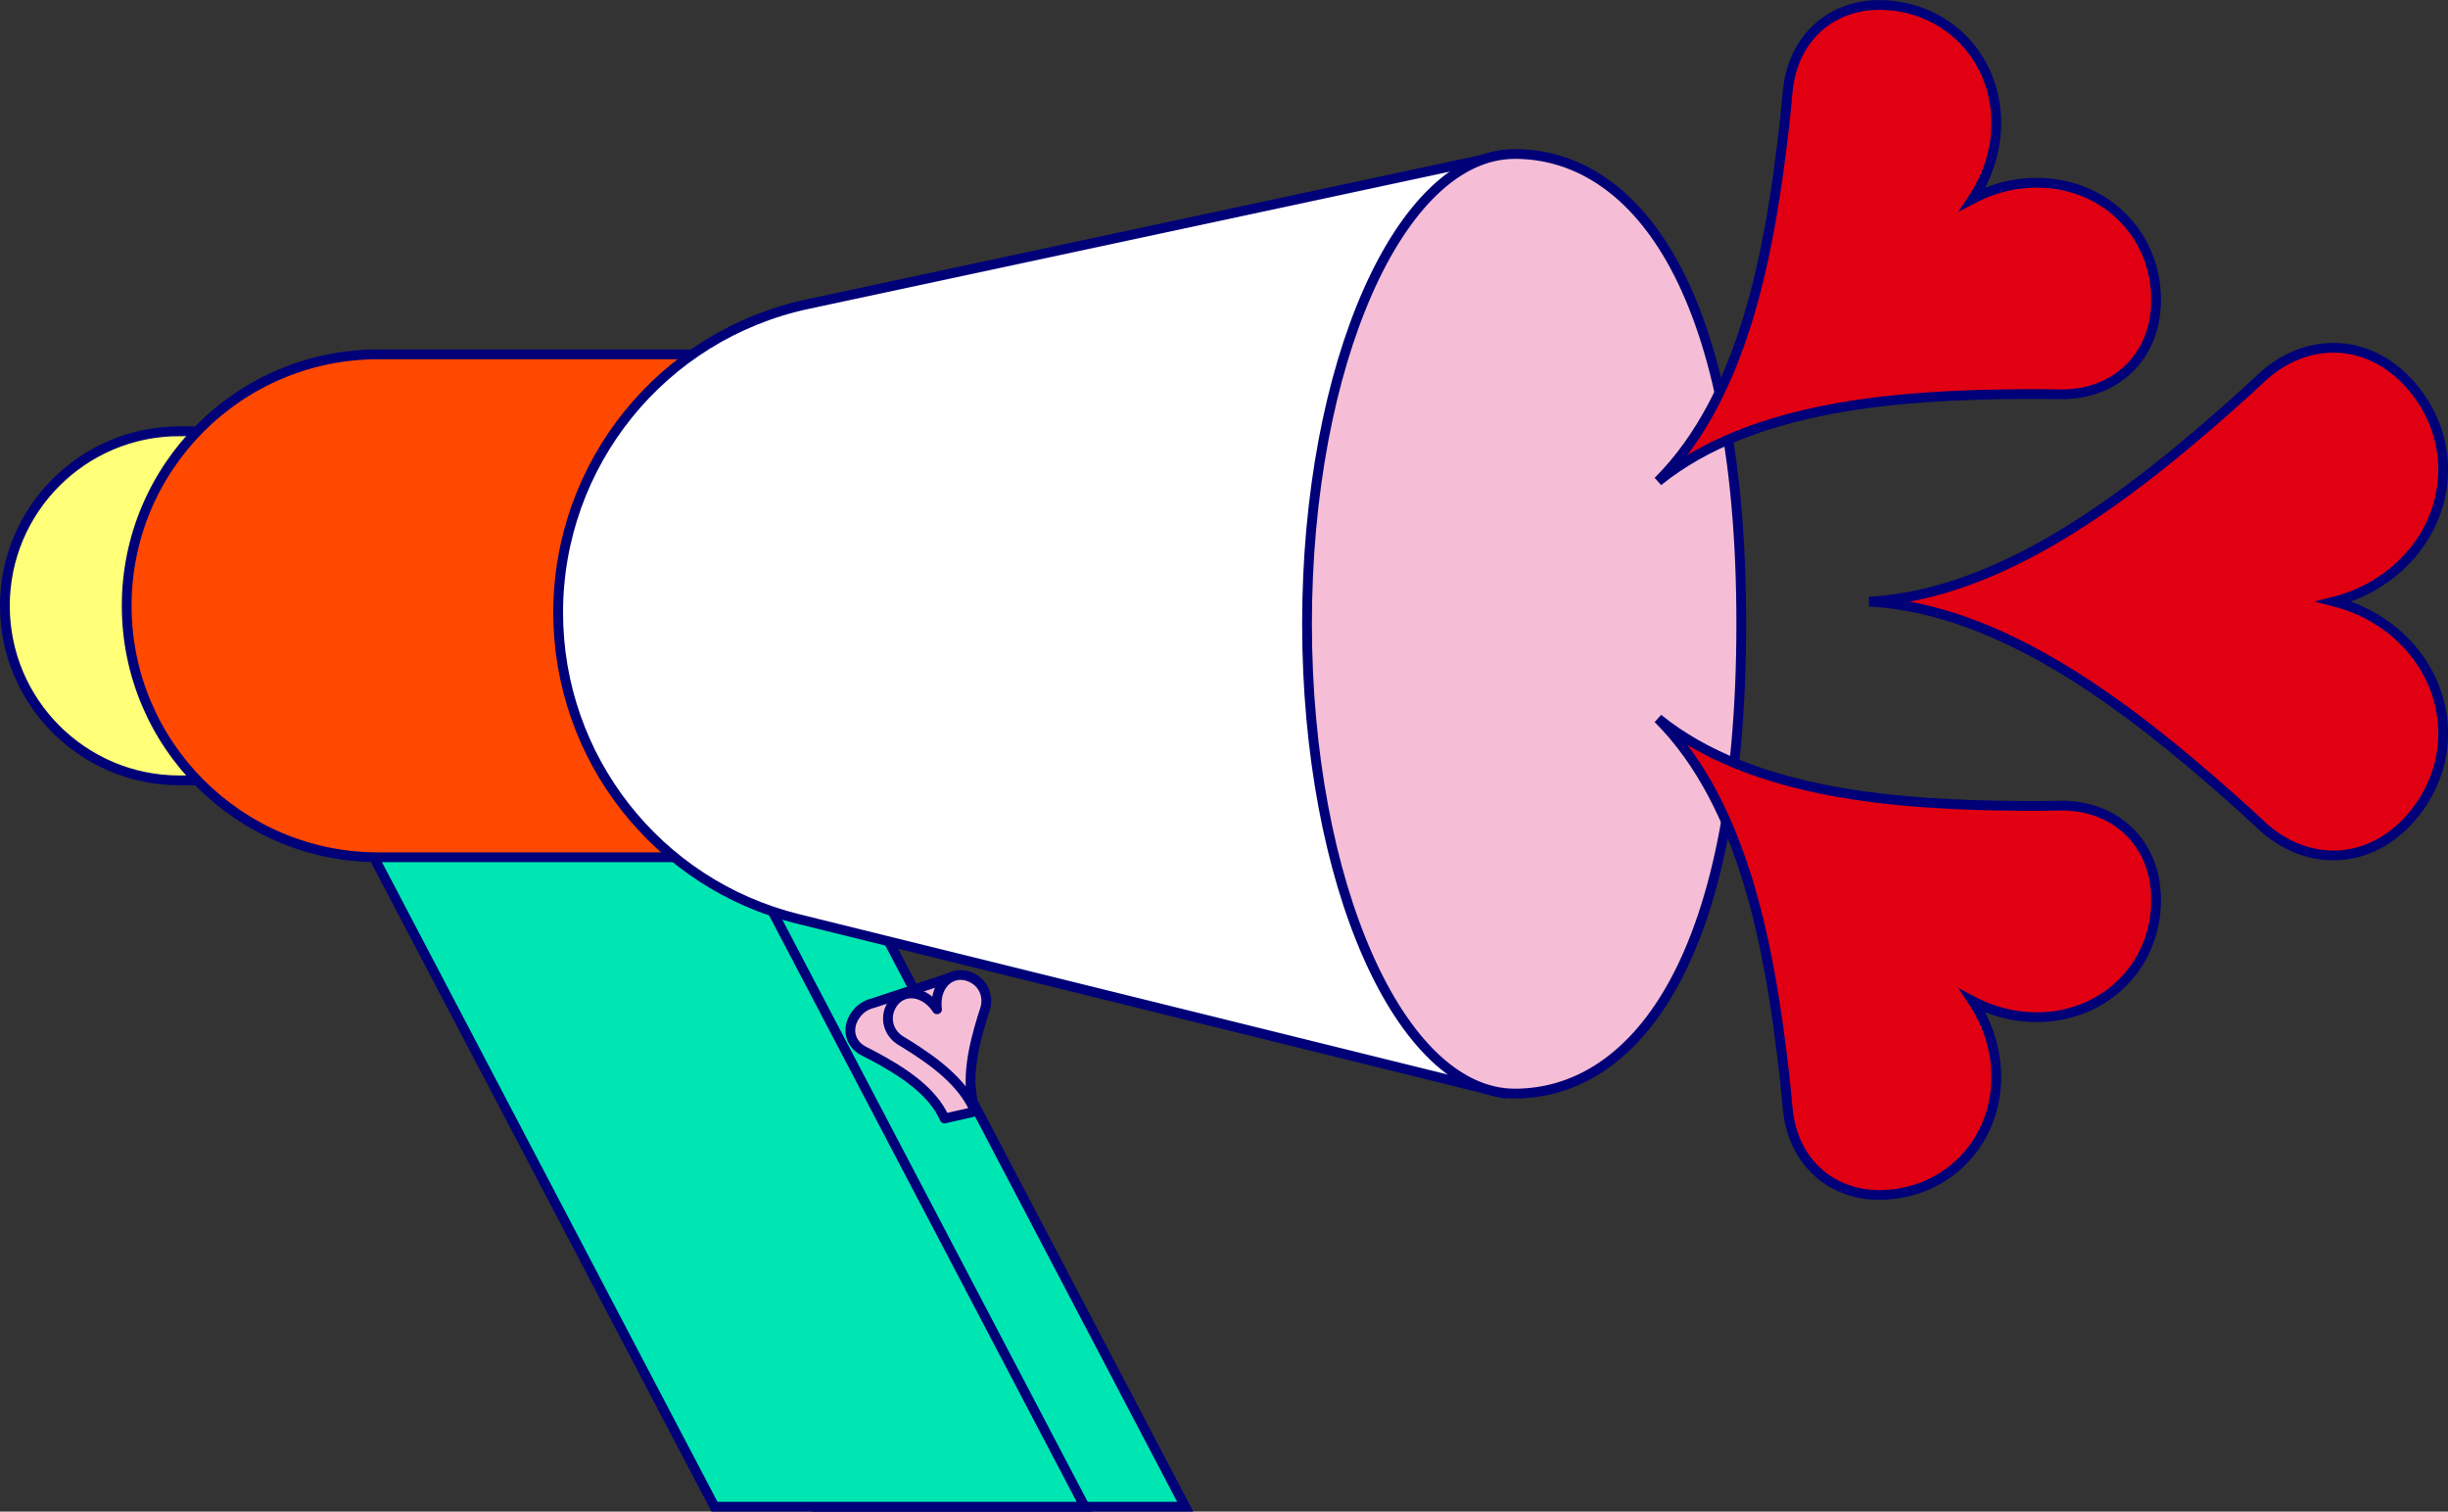 <?xml version="1.0" encoding="UTF-8"?><svg id="Layer_2" xmlns="http://www.w3.org/2000/svg" viewBox="0 0 501.43 309.6"><rect x="0" y="0" width="501.43" height="309.6" fill="#333333" stroke="none"/><defs><style>.cls-1{fill:none;}.cls-1,.cls-2,.cls-3,.cls-4,.cls-5,.cls-6,.cls-7{stroke:#000078;stroke-width:2px;}.cls-1,.cls-4,.cls-6{stroke-linecap:round;stroke-linejoin:round;}.cls-2{fill:#ffff78;}.cls-2,.cls-3,.cls-5,.cls-7{stroke-miterlimit:10;}.cls-3{fill:#ff4800;}.cls-4{fill:#fff;}.cls-5{fill:#00e6b2;}.cls-6,.cls-8{fill:#f5bed6;}.cls-7{fill:#e10012;}</style></defs><g id="design"><polygon class="cls-5" points="242.77 308.6 166.94 308.6 91.11 164.05 166.94 164.05 242.77 308.6"/><polygon class="cls-5" points="222.19 308.6 146.36 308.6 70.53 164.05 146.36 164.05 222.19 308.6"/><path class="cls-2" d="M36.75,88.33h73.76v71.5H36.75c-19.73,0-35.75-16.02-35.75-35.75h0c0-19.73,16.02-35.75,35.75-35.75Z"/><path class="cls-8" d="M196.95,207.91s0-.02,0-.02c.78-1.86.48-3.72-.67-5.07l-.39-3.01-17.05,5.64c-.37.08-.73.2-1.09.36-1.31.58-2.33,1.59-2.97,2.84-1.35,2.63-.36,5.38,2.23,6.67.52.26,1.11.56,1.73.89,5.51,2.94,12.19,7,14.74,12.88l6.01-1.37-2.57-19.8Z"/><path class="cls-1" d="M196.95,207.91s0-.02,0-.02c.78-1.86.48-3.72-.67-5.07l-.39-3.01-17.05,5.64c-.37.08-.73.2-1.09.36-1.31.58-2.33,1.59-2.97,2.84-1.35,2.63-.36,5.38,2.23,6.67.52.26,1.11.56,1.73.89,5.51,2.94,12.19,7,14.74,12.88l6.01-1.37-2.57-19.8Z"/><path class="cls-6" d="M182.32,206.52c.5-1.19,1.35-2.15,2.47-2.65,2.46-1.11,5.43.18,7.15,2.85-.44-3.15.95-6.07,3.54-6.84,1.18-.35,2.45-.19,3.61.39,2.45,1.21,3.5,3.94,2.64,6.52-.17.52-.36,1.1-.56,1.75-1.71,5.63-3.48,12.83-1.51,18.93-2.5-5.9-8.55-10.19-13.53-13.33-.57-.36-1.09-.68-1.56-.96-2.34-1.39-3.33-4.13-2.26-6.66Z"/><path class="cls-3" d="M77.45,72.58h106.24v103h-106.24c-28.42,0-51.5-23.08-51.5-51.5h0c0-28.42,23.08-51.5,51.5-51.5Z"/><path class="cls-4" d="M308.16,223.99l-144.72-35.78c-28.85-7.13-49.11-33.02-49.11-62.73h0c0-30.48,21.29-56.81,51.09-63.19l142.74-30.56v192.26Z"/><path class="cls-6" d="M356.67,127.76c0,70.69-22.87,96.22-46.38,96.22s-42.57-43.08-42.57-96.22,19.06-96.22,42.57-96.22,46.38,25.54,46.38,96.22Z"/><path class="cls-7" d="M493.4,167.96c4.06-4.44,6.63-10.07,6.99-16.22.78-13.48-8.89-25.12-22.26-28.53,13.36-3.41,23.04-15.05,22.26-28.53-.36-6.15-2.93-11.78-6.99-16.22-8.58-9.38-21.15-9.54-30.25-1.01-1.83,1.72-3.91,3.62-6.2,5.65-20.14,17.83-46.54,38.67-74.09,40.12,27.55,1.45,53.95,22.29,74.09,40.12,2.29,2.03,4.37,3.93,6.2,5.65,9.1,8.53,21.67,8.37,30.25-1.01Z"/><path class="cls-7" d="M441.64,61.69c.05-5.47-1.63-10.84-5.13-15.22-7.66-9.59-21.29-11.6-32.4-5.78,6.97-10.43,6.44-24.18-2.27-32.83-3.98-3.95-9.14-6.2-14.58-6.73-11.51-1.14-20.11,6.39-21.09,17.69-.2,2.27-.45,4.83-.77,7.59-2.8,24.3-8,54.45-25.77,72.17,19.52-15.76,50.06-17.7,74.52-17.87,2.78-.02,5.35,0,7.63.05,11.34.24,19.75-7.51,19.85-19.07Z"/><path class="cls-7" d="M441.64,184.08c.05,5.47-1.63,10.84-5.13,15.22-7.66,9.59-21.29,11.6-32.4,5.78,6.97,10.43,6.44,24.18-2.27,32.83-3.98,3.95-9.14,6.2-14.58,6.73-11.51,1.14-20.11-6.39-21.09-17.69-.2-2.27-.45-4.83-.77-7.59-2.8-24.3-8-54.45-25.77-72.17,19.52,15.76,50.06,17.7,74.52,17.87,2.78.02,5.35,0,7.63-.05,11.34-.24,19.75,7.51,19.85,19.07Z"/></g></svg>